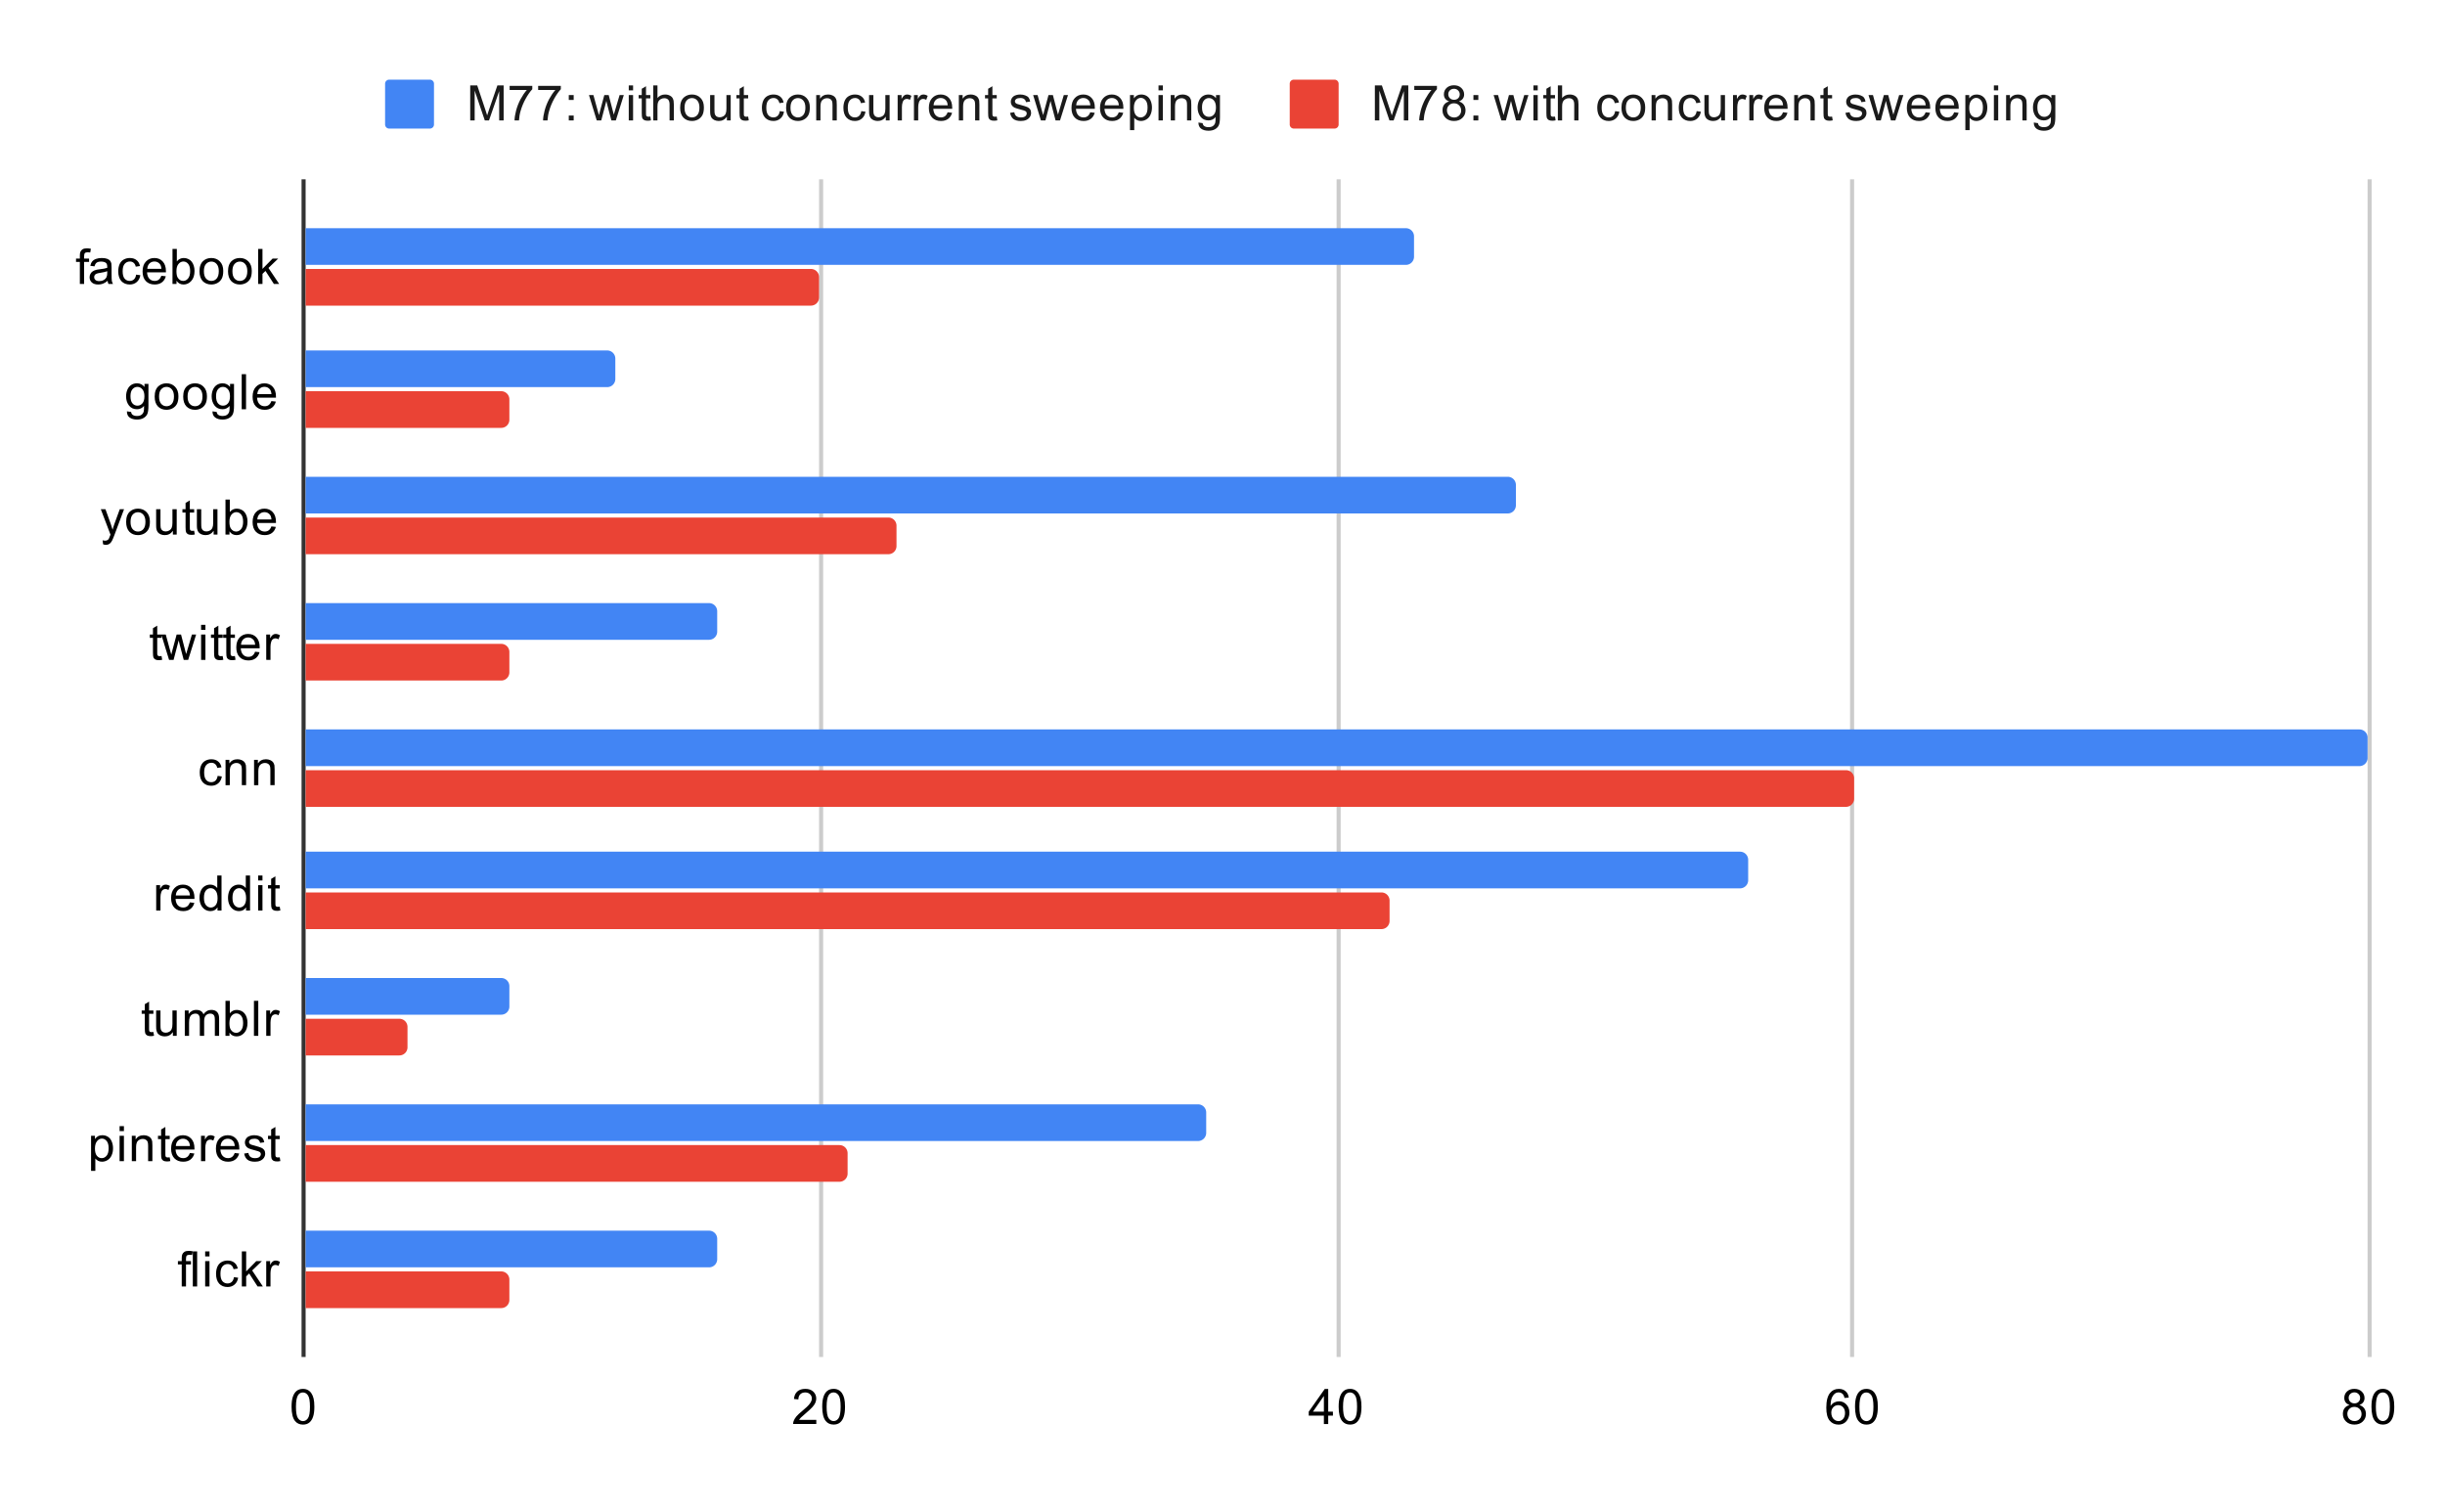 <svg width="600" height="371" fill="none" stroke-linecap="square" stroke-miterlimit="10" xmlns="http://www.w3.org/2000/svg"><path d="M0 0h600v371H0z" fill="#fff"/><path d="M74.5 44.5v288" stroke="#333" stroke-linecap="butt"/><g stroke="#ccc" stroke-linecap="butt"><path d="M201.5 44.5v288M328.5 44.5v288M454.5 44.5v288M581.5 44.5v288"/></g><clipPath id="a"><path d="M74.55 44.917h506.9v287.53H74.55z"/></clipPath><path d="M75 65v-9h270a2 2 0 012 2v5a2 2 0 01-2 2z" clip-path="url(#a)"/><path d="M75 65v-9h270a2 2 0 012 2v5a2 2 0 01-2 2z" clip-path="url(#a)" fill="#4285f4"/><path d="M75 95v-9h74a2 2 0 012 2v5a2 2 0 01-2 2z" clip-path="url(#a)"/><path d="M75 95v-9h74a2 2 0 012 2v5a2 2 0 01-2 2z" clip-path="url(#a)" fill="#4285f4"/><path d="M75 126v-9h295a2 2 0 012 2v5a2 2 0 01-2 2z" clip-path="url(#a)"/><path d="M75 126v-9h295a2 2 0 012 2v5a2 2 0 01-2 2z" clip-path="url(#a)" fill="#4285f4"/><path d="M75 157v-9h99a2 2 0 012 2v5a2 2 0 01-2 2z" clip-path="url(#a)"/><path d="M75 157v-9h99a2 2 0 012 2v5a2 2 0 01-2 2z" clip-path="url(#a)" fill="#4285f4"/><path d="M75 188v-9h504a2 2 0 012 2v5a2 2 0 01-2 2z" clip-path="url(#a)"/><path d="M75 188v-9h504a2 2 0 012 2v5a2 2 0 01-2 2z" clip-path="url(#a)" fill="#4285f4"/><path d="M75 218v-9h352a2 2 0 012 2v5a2 2 0 01-2 2z" clip-path="url(#a)"/><path d="M75 218v-9h352a2 2 0 012 2v5a2 2 0 01-2 2z" clip-path="url(#a)" fill="#4285f4"/><path d="M75 249v-9h48a2 2 0 012 2v5a2 2 0 01-2 2z" clip-path="url(#a)"/><path d="M75 249v-9h48a2 2 0 012 2v5a2 2 0 01-2 2z" clip-path="url(#a)" fill="#4285f4"/><path d="M75 280v-9h219a2 2 0 012 2v5a2 2 0 01-2 2z" clip-path="url(#a)"/><path d="M75 280v-9h219a2 2 0 012 2v5a2 2 0 01-2 2z" clip-path="url(#a)" fill="#4285f4"/><path d="M75 311v-9h99a2 2 0 012 2v5a2 2 0 01-2 2z" clip-path="url(#a)"/><path d="M75 311v-9h99a2 2 0 012 2v5a2 2 0 01-2 2z" clip-path="url(#a)" fill="#4285f4"/><path d="M75 75v-9h124a2 2 0 012 2v5a2 2 0 01-2 2z" clip-path="url(#a)"/><path d="M75 75v-9h124a2 2 0 012 2v5a2 2 0 01-2 2z" clip-path="url(#a)" fill="#ea4335"/><path d="M75 105v-9h48a2 2 0 012 2v5a2 2 0 01-2 2z" clip-path="url(#a)"/><path d="M75 105v-9h48a2 2 0 012 2v5a2 2 0 01-2 2z" clip-path="url(#a)" fill="#ea4335"/><path d="M75 136v-9h143a2 2 0 012 2v5a2 2 0 01-2 2z" clip-path="url(#a)"/><path d="M75 136v-9h143a2 2 0 012 2v5a2 2 0 01-2 2z" clip-path="url(#a)" fill="#ea4335"/><path d="M75 167v-9h48a2 2 0 012 2v5a2 2 0 01-2 2z" clip-path="url(#a)"/><path d="M75 167v-9h48a2 2 0 012 2v5a2 2 0 01-2 2z" clip-path="url(#a)" fill="#ea4335"/><path d="M75 198v-9h378a2 2 0 012 2v5a2 2 0 01-2 2z" clip-path="url(#a)"/><path d="M75 198v-9h378a2 2 0 012 2v5a2 2 0 01-2 2z" clip-path="url(#a)" fill="#ea4335"/><path d="M75 228v-9h264a2 2 0 012 2v5a2 2 0 01-2 2z" clip-path="url(#a)"/><path d="M75 228v-9h264a2 2 0 012 2v5a2 2 0 01-2 2z" clip-path="url(#a)" fill="#ea4335"/><path d="M75 259v-9h23a2 2 0 012 2v5a2 2 0 01-2 2z" clip-path="url(#a)"/><path d="M75 259v-9h23a2 2 0 012 2v5a2 2 0 01-2 2z" clip-path="url(#a)" fill="#ea4335"/><path d="M75 290v-9h131a2 2 0 012 2v5a2 2 0 01-2 2z" clip-path="url(#a)"/><path d="M75 290v-9h131a2 2 0 012 2v5a2 2 0 01-2 2z" clip-path="url(#a)" fill="#ea4335"/><path d="M75 321v-9h48a2 2 0 012 2v5a2 2 0 01-2 2z" clip-path="url(#a)"/><path d="M75 321v-9h48a2 2 0 012 2v5a2 2 0 01-2 2z" clip-path="url(#a)" fill="#ea4335"/><g fill="#000"><path d="M19.597 69.674v-5.406h-.938v-.813h.938v-.672q0-.625.11-.921.156-.422.53-.672.391-.25 1.079-.25.453 0 .984.11l-.156.905q-.328-.047-.625-.047-.485 0-.688.204-.187.203-.187.765v.578h1.219v.813h-1.22v5.406zm6.813-.766q-.594.5-1.141.704-.531.203-1.156.203-1.031 0-1.578-.5-.547-.5-.547-1.282 0-.453.203-.828.203-.39.547-.61.343-.233.765-.343.297-.094.938-.172 1.265-.14 1.875-.36v-.265q0-.656-.297-.922-.406-.343-1.203-.343-.734 0-1.094.265-.36.25-.531.907l-1.031-.141q.14-.656.468-1.063.329-.406.938-.625.61-.218 1.406-.218.797 0 1.297.187t.734.469q.235.281.328.719.047.265.047.968v1.407q0 1.468.063 1.859.078.39.281.75h-1.11q-.156-.328-.202-.766zm-.094-2.359q-.578.234-1.719.406-.656.094-.922.219-.266.11-.422.328-.14.219-.14.5 0 .422.312.703.328.281.938.281.609 0 1.078-.265.484-.266.703-.735.172-.359.172-1.046zm7.094.844l1.03.14q-.171 1.063-.874 1.672-.703.61-1.72.61-1.28 0-2.062-.828-.765-.844-.765-2.407 0-1 .328-1.75.344-.765 1.016-1.14.687-.375 1.5-.375 1 0 1.64.515.656.5.844 1.453l-1.031.157q-.14-.625-.516-.938-.375-.328-.906-.328-.797 0-1.297.578-.5.563-.5 1.797 0 1.266.484 1.828.485.563 1.25.563.625 0 1.032-.375.421-.375.546-1.172zm6.187.281l1.094.125q-.25.953-.953 1.484-.703.532-1.781.532-1.36 0-2.172-.844-.797-.844-.797-2.36 0-1.562.812-2.421.813-.875 2.094-.875 1.25 0 2.031.843.797.844.797 2.39v.282h-4.64q.062 1.031.578 1.578.515.532 1.297.532.578 0 .984-.297.422-.313.656-.97zm-3.453-1.703h3.469q-.063-.797-.39-1.188-.516-.609-1.313-.609-.735 0-1.235.484-.484.485-.531 1.313zm7.172 3.703h-.985V61.08h1.063v3.063q.672-.828 1.703-.828.578 0 1.078.234.516.219.844.64.344.423.531 1.016t.188 1.266q0 1.594-.797 2.469-.797.875-1.89.875-1.11 0-1.735-.922zm-.016-3.156q0 1.11.313 1.61.5.812 1.344.812.687 0 1.187-.594.516-.594.516-1.797 0-1.219-.485-1.797-.484-.578-1.172-.578t-1.203.61q-.5.593-.5 1.734zm5.656.047q0-1.735.954-2.563.796-.687 1.953-.687 1.28 0 2.093.843.829.829.829 2.313 0 1.203-.36 1.89-.36.688-1.062 1.079-.688.375-1.5.375-1.297 0-2.11-.829-.797-.843-.797-2.421zm1.079 0q0 1.187.515 1.78.531.595 1.313.595.797 0 1.312-.594.516-.594.516-1.813 0-1.156-.531-1.75-.516-.593-1.297-.593t-1.313.593q-.516.578-.516 1.782zm5.921 0q0-1.735.954-2.563.796-.687 1.953-.687 1.28 0 2.093.843.829.829.829 2.313 0 1.203-.36 1.89-.36.688-1.062 1.079-.688.375-1.5.375-1.297 0-2.11-.829-.797-.843-.797-2.421zm1.079 0q0 1.187.515 1.78.531.595 1.313.595.797 0 1.312-.594.516-.594.516-1.813 0-1.156-.531-1.75-.516-.593-1.297-.593t-1.313.593q-.516.578-.516 1.782zm6.312 3.11V61.08h1.063v4.907l2.484-2.532h1.375l-2.39 2.297 2.624 3.922h-1.297l-2.062-3.187-.734.718v2.47zM31.144 100.94l1.031.156q.063.469.36.688.39.297 1.062.297.734 0 1.125-.297.406-.297.547-.813.094-.328.078-1.36-.687.813-1.719.813-1.28 0-1.984-.922-.703-.937-.703-2.218 0-.891.312-1.64.328-.767.938-1.173.61-.406 1.437-.406 1.11 0 1.828.89v-.75h.97v5.376q0 1.453-.298 2.062-.297.61-.937.953-.64.36-1.578.36-1.11 0-1.797-.5t-.672-1.516zm.875-3.734q0 1.218.484 1.78.485.563 1.22.563.734 0 1.218-.562.5-.563.5-1.75 0-1.14-.516-1.719-.5-.578-1.218-.578-.704 0-1.204.578-.484.563-.484 1.688zm5.938.109q0-1.734.953-2.563.797-.687 1.953-.687 1.28 0 2.094.844.828.828.828 2.312 0 1.203-.36 1.89-.36.688-1.062 1.079-.688.375-1.5.375-1.297 0-2.11-.828-.797-.844-.797-2.422zm1.078 0q0 1.187.515 1.781.531.594 1.313.594.797 0 1.312-.594.516-.594.516-1.812 0-1.157-.531-1.75-.516-.594-1.297-.594t-1.313.594q-.515.578-.515 1.78zm5.922 0q0-1.734.953-2.563.797-.687 1.953-.687 1.28 0 2.094.844.828.828.828 2.312 0 1.203-.36 1.89-.36.688-1.062 1.079-.688.375-1.5.375-1.297 0-2.11-.828-.797-.844-.797-2.422zm1.078 0q0 1.187.515 1.781.531.594 1.313.594.797 0 1.312-.594.516-.594.516-1.812 0-1.157-.531-1.75-.516-.594-1.297-.594t-1.313.594q-.515.578-.515 1.78zm6.109 3.625l1.031.156q.063.469.36.688.39.297 1.062.297.734 0 1.125-.297.406-.297.547-.813.094-.328.078-1.36-.687.813-1.719.813-1.28 0-1.984-.922-.703-.937-.703-2.218 0-.891.312-1.64.328-.767.938-1.173.61-.406 1.437-.406 1.11 0 1.828.89v-.75h.97v5.376q0 1.453-.298 2.062-.297.61-.937.953-.64.36-1.578.36-1.11 0-1.797-.5t-.672-1.516zm.875-3.734q0 1.218.484 1.78.485.563 1.22.563.734 0 1.218-.562.5-.563.5-1.75 0-1.14-.516-1.719-.5-.578-1.218-.578-.704 0-1.204.578-.484.562-.484 1.687zm6.297 3.218v-8.593h1.062v8.593zm7.281-2l1.094.125q-.25.954-.953 1.485-.703.531-1.781.531-1.36 0-2.172-.844-.797-.843-.797-2.36 0-1.562.812-2.421.813-.875 2.094-.875 1.25 0 2.031.844.797.843.797 2.39v.282h-4.64q.062 1.03.578 1.578.515.53 1.297.53.578 0 .984-.296.422-.312.656-.969zm-3.453-1.703h3.469q-.063-.797-.39-1.187-.516-.61-1.313-.61-.735 0-1.235.485-.484.484-.53 1.312zM25.3 133.57l-.125-.984q.344.093.61.093.343 0 .546-.125.219-.11.36-.312.093-.172.328-.797.015-.078.094-.25l-2.375-6.234h1.14l1.297 3.593q.25.688.453 1.453.188-.734.438-1.421l1.328-3.625h1.047l-2.36 6.328q-.39 1.015-.594 1.406-.28.531-.656.765-.36.25-.86.25-.296 0-.671-.14zm5.656-5.5q0-1.734.953-2.563.797-.687 1.953-.687 1.282 0 2.094.844.828.828.828 2.312 0 1.203-.359 1.89-.36.688-1.063 1.079-.687.375-1.5.375-1.296 0-2.109-.828-.797-.844-.797-2.422zm1.078 0q0 1.188.516 1.781.531.594 1.312.594.797 0 1.313-.594.516-.594.516-1.812 0-1.156-.532-1.75-.515-.594-1.297-.594t-1.312.594q-.516.578-.516 1.78zm10.391 3.11v-.922q-.734 1.062-1.984 1.062-.547 0-1.031-.203-.469-.219-.703-.531-.235-.328-.329-.797-.062-.297-.062-.985v-3.843h1.062v3.453q0 .812.063 1.11.094.405.406.655.328.235.813.235.468 0 .875-.235.422-.25.593-.672.188-.421.188-1.218v-3.328h1.047v6.218zm5.22-.938l.155.922q-.453.093-.797.093-.578 0-.89-.171-.313-.188-.453-.485-.125-.297-.125-1.25v-3.578h-.766v-.812h.766v-1.547l1.047-.625v2.172h1.062v.812h-1.062v3.64q0 .454.046.579.063.125.188.203.125.078.36.078.187 0 .468-.031zm4.78.937v-.921q-.734 1.062-1.984 1.062-.547 0-1.031-.203-.469-.219-.703-.531-.235-.328-.329-.797-.062-.297-.062-.985v-3.843h1.062v3.453q0 .812.063 1.11.094.405.406.655.328.235.813.235.468 0 .875-.235.422-.25.593-.672.188-.421.188-1.218v-3.328h1.047v6.218zm3.89 0h-.983v-8.593h1.062v3.062q.672-.828 1.703-.828.578 0 1.078.234.516.22.844.641.344.422.531 1.016t.188 1.265q0 1.594-.797 2.469-.797.875-1.89.875-1.11 0-1.735-.922zm-.015-3.156q0 1.11.313 1.61.5.812 1.344.812.687 0 1.187-.594.516-.593.516-1.797 0-1.218-.485-1.796-.484-.579-1.172-.579t-1.203.61q-.5.594-.5 1.734zm10.297 1.156l1.094.125q-.25.954-.953 1.485-.703.531-1.781.531-1.36 0-2.172-.844-.797-.843-.797-2.36 0-1.562.812-2.421.813-.875 2.094-.875 1.25 0 2.031.844.797.843.797 2.39v.282h-4.64q.062 1.03.578 1.578.516.531 1.297.531.578 0 .984-.297.422-.312.656-.969zm-3.453-1.703h3.469q-.063-.797-.39-1.187-.516-.61-1.313-.61-.735 0-1.235.485-.484.484-.53 1.312zM39.644 160.99l.156.922q-.453.094-.797.094-.578 0-.89-.172-.313-.188-.453-.485-.125-.297-.125-1.25v-3.578h-.766v-.812h.766v-1.547l1.047-.625v2.172h1.062v.812h-1.062v3.64q0 .454.046.579.063.125.188.203.125.078.36.078.187 0 .468-.031zm1.844.938l-1.906-6.22h1.093l.985 3.594.375 1.329q.031-.094.328-1.282l.984-3.64h1.078l.938 3.61.312 1.187.36-1.203 1.062-3.594h1.031l-1.953 6.219h-1.093l-.985-3.735-.25-1.047-1.25 4.782zm7.86-7.375v-1.22h1.062v1.22zm0 7.375v-6.22h1.062v6.22zm5.296-.938l.156.922q-.453.094-.797.094-.578 0-.89-.172-.313-.188-.453-.485-.125-.297-.125-1.25v-3.578h-.766v-.812h.766v-1.547l1.047-.625v2.172h1.062v.812h-1.062v3.64q0 .454.046.579.063.125.188.203.125.078.36.078.187 0 .468-.031zm3 0l.156.922q-.453.094-.797.094-.578 0-.89-.172-.313-.188-.453-.485-.125-.297-.125-1.25v-3.578h-.766v-.812h.766v-1.547l1.047-.625v2.172h1.062v.812h-1.062v3.64q0 .454.046.579.063.125.188.203.125.078.36.078.187 0 .468-.031zm4.953-1.063l1.094.126q-.25.953-.953 1.484t-1.781.531q-1.36 0-2.172-.844-.797-.843-.797-2.359 0-1.563.812-2.422.813-.875 2.094-.875 1.25 0 2.031.844.797.844.797 2.39v.282h-4.64q.062 1.03.578 1.578.515.531 1.297.531.578 0 .984-.297.422-.312.656-.969zm-3.453-1.703h3.469q-.063-.796-.39-1.187-.516-.61-1.313-.61-.735 0-1.235.485-.484.484-.53 1.312zm6.188 3.704v-6.22h.953v.938q.36-.656.656-.86.312-.218.687-.218.532 0 1.079.328l-.36.985q-.39-.235-.765-.235-.36 0-.641.219-.266.203-.375.578-.188.563-.188 1.219v3.266zM53.409 190.4l1.031.14q-.172 1.063-.875 1.673-.703.609-1.719.609-1.28 0-2.062-.828-.766-.844-.766-2.406 0-1 .328-1.75.344-.766 1.016-1.141.687-.375 1.5-.375 1 0 1.64.516.657.5.844 1.453l-1.03.156q-.141-.625-.516-.938-.375-.328-.907-.328-.797 0-1.297.578-.5.563-.5 1.797 0 1.266.485 1.828.484.563 1.25.563.625 0 1.031-.375.422-.375.547-1.172zm1.938 2.281v-6.219h.937v.875q.688-1.015 1.984-1.015.563 0 1.032.203.484.203.718.531.235.328.328.766.047.297.047 1.031v3.828h-1.047V188.9q0-.656-.125-.969t-.437-.5q-.313-.203-.734-.203-.672 0-1.172.438-.485.421-.485 1.609v3.406zm7 0v-6.219h.937v.875q.688-1.015 1.984-1.015.563 0 1.032.203.484.203.718.531.235.328.328.766.047.297.047 1.031v3.828h-1.047V188.9q0-.656-.125-.969t-.437-.5q-.313-.203-.734-.203-.672 0-1.172.438-.485.421-.485 1.609v3.406zM38.331 223.44v-6.219h.953v.938q.36-.657.656-.86.313-.218.688-.218.531 0 1.078.328l-.36.984q-.39-.234-.765-.234-.36 0-.64.218-.266.204-.376.579-.187.562-.187 1.218v3.266zm8.266-2l1.093.125q-.25.953-.953 1.484-.703.532-1.78.532-1.36 0-2.173-.844-.797-.844-.797-2.36 0-1.562.813-2.421.812-.875 2.094-.875 1.25 0 2.03.843.798.844.798 2.39v.282h-4.64q.062 1.031.577 1.578.516.532 1.297.532.578 0 .984-.297.422-.313.657-.97zm-3.453-1.703h3.468q-.062-.797-.39-1.188-.516-.609-1.313-.609-.734 0-1.234.484-.485.485-.531 1.313zm10.234 3.703v-.781q-.594.922-1.735.922-.75 0-1.375-.407-.625-.422-.969-1.156-.343-.734-.343-1.687 0-.922.312-1.688.313-.765.938-1.156.625-.406 1.39-.406.563 0 1 .234.438.234.719.61v-3.079h1.047v8.594zm-3.329-3.11q0 1.204.5 1.797.5.579 1.188.579t1.172-.563q.484-.562.484-1.719 0-1.28-.5-1.875-.484-.593-1.203-.593-.703 0-1.172.578-.469.562-.469 1.797zm10.328 3.11v-.781q-.593.922-1.734.922-.75 0-1.375-.407-.625-.422-.969-1.156-.343-.734-.343-1.687 0-.922.312-1.688.313-.765.938-1.156.625-.406 1.39-.406.563 0 1 .234.438.234.719.61v-3.079h1.047v8.594zm-3.328-3.11q0 1.204.5 1.797.5.579 1.188.579t1.172-.563q.484-.562.484-1.719 0-1.28-.5-1.875-.484-.593-1.203-.593-.703 0-1.172.578-.469.562-.469 1.797zm6.297-4.265v-1.219h1.063v1.219zm0 7.375v-6.219h1.063v6.219zm5.297-.938l.156.922q-.453.094-.797.094-.578 0-.89-.172-.313-.187-.453-.484-.125-.297-.125-1.25v-3.578h-.766v-.813h.766v-1.547l1.047-.625v2.172h1.062v.813h-1.062v3.64q0 .453.047.578.062.125.187.204.125.078.36.078.187 0 .468-.032zM37.644 253.25l.156.922q-.453.094-.797.094-.578 0-.89-.172-.313-.188-.453-.485-.125-.297-.125-1.25v-3.578h-.766v-.812h.766v-1.547l1.047-.625v2.172h1.062v.812h-1.062v3.64q0 .454.046.579.063.125.188.203.125.078.36.078.187 0 .468-.031zm4.781.938v-.922q-.734 1.062-1.984 1.062-.547 0-1.031-.203-.47-.219-.704-.531-.234-.328-.328-.797-.062-.297-.062-.984v-3.844h1.062v3.453q0 .812.063 1.11.094.405.406.655.328.235.813.235.468 0 .875-.235.421-.25.593-.671.188-.422.188-1.22v-3.327h1.047v6.218zm2.922 0v-6.22h.938v.876q.296-.469.78-.735.485-.28 1.11-.28.688 0 1.125.28.453.282.625.797.75-1.078 1.922-1.078.938 0 1.422.516.5.5.5 1.578v4.265h-1.047v-3.921q0-.625-.11-.907-.093-.281-.359-.453-.265-.172-.64-.172-.656 0-1.094.438-.422.437-.422 1.406v3.61h-1.062v-4.048q0-.703-.266-1.046-.25-.36-.828-.36-.453 0-.828.235-.375.234-.547.687-.172.453-.172 1.297v3.234zm10.97 0h-.985v-8.594h1.062v3.062q.672-.828 1.703-.828.578 0 1.078.234.516.22.844.641.344.422.531 1.016t.188 1.265q0 1.594-.797 2.47-.797.874-1.89.874-1.11 0-1.735-.922zm-.017-3.157q0 1.11.313 1.61.5.812 1.344.812.687 0 1.187-.594.516-.593.516-1.796 0-1.22-.484-1.797-.485-.578-1.172-.578t-1.203.609q-.5.594-.5 1.734zm6.016 3.156v-8.593h1.063v8.594zm3.016 0v-6.218h.953v.937q.36-.656.656-.86.313-.218.688-.218.53 0 1.078.328l-.36.985q-.39-.235-.765-.235-.36 0-.641.219-.266.203-.375.578-.187.563-.187 1.219v3.265zM22.347 287.33v-8.61h.953v.797q.344-.468.766-.703.437-.234 1.047-.234.797 0 1.406.406.61.406.906 1.157.313.75.313 1.64 0 .953-.344 1.719-.328.766-.985 1.172-.656.406-1.375.406-.53 0-.953-.219-.422-.234-.687-.562v3.031zm.953-5.469q0 1.203.485 1.782.484.562 1.171.562.704 0 1.204-.594.5-.593.5-1.843 0-1.188-.485-1.766-.484-.594-1.172-.594-.672 0-1.187.625-.516.625-.516 1.828zm6.047-4.297v-1.219h1.063v1.22zm0 7.375v-6.219h1.063v6.22zm3 0v-6.219h.938v.875q.687-1.015 1.984-1.015.562 0 1.031.203.485.203.719.531.234.328.328.766.047.297.047 1.031v3.828h-1.047v-3.781q0-.656-.125-.969t-.438-.5q-.312-.203-.734-.203-.672 0-1.172.438-.484.422-.484 1.609v3.406zm9.297-.937l.156.922q-.453.093-.797.093-.578 0-.89-.171-.313-.188-.453-.485-.125-.297-.125-1.25v-3.578h-.766v-.812h.766v-1.547l1.046-.625v2.172h1.063v.812h-1.063v3.64q0 .454.047.579.063.125.188.203.125.078.36.078.187 0 .468-.031zm4.953-1.063l1.094.125q-.25.953-.953 1.485-.703.531-1.781.531-1.36 0-2.172-.844-.797-.844-.797-2.36 0-1.562.812-2.421.813-.875 2.094-.875 1.25 0 2.031.844.797.843.797 2.39v.281h-4.64q.062 1.032.578 1.579.515.53 1.297.53.578 0 .984-.296.422-.313.656-.969zm-3.453-1.703h3.469q-.063-.797-.39-1.187-.517-.61-1.313-.61-.735 0-1.235.485-.484.484-.531 1.312zm6.187 3.703v-6.219h.954v.938q.359-.656.656-.86.312-.218.687-.218.532 0 1.078.328l-.359.984q-.39-.234-.766-.234-.359 0-.64.219-.266.203-.375.578-.188.562-.188 1.219v3.265zm8.266-2l1.094.125q-.25.953-.953 1.485-.703.531-1.781.531-1.36 0-2.172-.844-.797-.844-.797-2.36 0-1.562.812-2.421.813-.875 2.094-.875 1.25 0 2.031.844.797.843.797 2.39v.281h-4.64q.062 1.032.578 1.579.515.53 1.297.53.578 0 .984-.296.422-.313.656-.969zm-3.453-1.703h3.469q-.063-.797-.39-1.187-.517-.61-1.313-.61-.735 0-1.235.485-.484.484-.531 1.312zm5.781 1.844l1.031-.156q.094.625.485.953.406.328 1.14.328.719 0 1.063-.281.36-.297.36-.703 0-.36-.313-.563-.22-.14-1.078-.36-1.157-.296-1.61-.5-.437-.218-.672-.593-.234-.375-.234-.844 0-.406.187-.765t.516-.594q.25-.172.672-.297.422-.125.922-.125.719 0 1.265.219.563.203.829.562.265.36.359.953l-1.031.141q-.063-.469-.407-.734-.328-.282-.953-.282-.719 0-1.031.25-.312.235-.312.563 0 .203.125.36.14.171.406.28.156.063.937.266 1.125.313 1.563.5t.687.547q.25.36.25.906 0 .532-.312 1-.297.453-.875.719-.578.25-1.313.25-1.219 0-1.86-.5-.624-.516-.796-1.5zm8.719.922l.156.922q-.453.094-.797.094-.578 0-.89-.172-.313-.188-.453-.485-.125-.297-.125-1.25v-3.578h-.766v-.812h.766v-1.547l1.046-.625v2.172h1.063v.812h-1.063v3.64q0 .454.047.579.063.125.188.203.125.078.36.078.187 0 .468-.031zM44.597 315.69v-5.406h-.938v-.813h.938v-.672q0-.625.11-.922.156-.421.53-.671.391-.25 1.079-.25.453 0 .984.109l-.156.906q-.328-.047-.625-.047-.485 0-.688.203-.187.204-.187.766v.578h1.219v.813h-1.22v5.406zm2.719 0v-8.594h1.062v8.594zm3.031-7.375v-1.219h1.063v1.219zm0 7.375v-6.219h1.063v6.219zm7.063-2.281l1.03.14q-.171 1.063-.874 1.672-.703.61-1.72.61-1.28 0-2.062-.829-.765-.843-.765-2.406 0-1 .328-1.75.344-.765 1.015-1.14.688-.375 1.5-.375 1 0 1.641.515.656.5.844 1.453l-1.031.157q-.141-.625-.516-.938-.375-.328-.906-.328-.797 0-1.297.578-.5.563-.5 1.797 0 1.266.484 1.828.485.563 1.25.563.625 0 1.031-.375.422-.375.547-1.172zm1.937 2.281v-8.594h1.063v4.907l2.484-2.532h1.375l-2.39 2.297 2.624 3.922h-1.297l-2.062-3.188-.734.72v2.468zm5.984 0v-6.219h.954v.938q.359-.657.656-.86.312-.218.687-.218.532 0 1.078.328l-.359.984q-.39-.234-.766-.234-.359 0-.64.218-.266.204-.375.579-.188.562-.188 1.218v3.266zM71.55 345.22q0-1.531.313-2.453.312-.938.921-1.438.625-.5 1.563-.5.687 0 1.203.282.531.28.875.812.344.516.531 1.266t.188 2.031q0 1.516-.313 2.437-.297.922-.922 1.438-.609.5-1.562.5-1.235 0-1.953-.89-.844-1.063-.844-3.485zm1.078 0q0 2.11.5 2.813.5.703 1.219.703.734 0 1.219-.703.5-.704.5-2.813 0-2.125-.5-2.813-.485-.703-1.235-.703-.718 0-1.156.61-.547.781-.547 2.906zM200.32 348.43v1.016h-5.688q0-.375.125-.735.22-.578.688-1.14.484-.563 1.39-1.297 1.407-1.156 1.891-1.828.5-.672.5-1.266 0-.625-.453-1.047-.453-.437-1.172-.437-.765 0-1.219.453-.453.453-.468 1.265l-1.078-.109q.109-1.219.828-1.844.734-.64 1.968-.64t1.954.687q.718.688.718 1.703 0 .516-.218 1.016-.204.484-.704 1.047-.484.547-1.609 1.5-.953.797-1.234 1.093-.266.282-.438.563zm1.453-3.219q0-1.531.313-2.453.312-.937.921-1.437.625-.5 1.563-.5.687 0 1.203.28.531.282.875.813.344.516.531 1.266t.188 2.031q0 1.516-.313 2.438-.297.922-.922 1.437-.609.5-1.562.5-1.234 0-1.953-.89-.844-1.063-.844-3.485zm1.078 0q0 2.11.5 2.813.5.703 1.219.703.734 0 1.219-.703.5-.703.5-2.813 0-2.125-.5-2.812-.485-.703-1.235-.703-.718 0-1.156.609-.547.781-.547 2.906zM324.88 349.45v-2.063h-3.719v-.968l3.922-5.563h.86v5.563h1.156v.968h-1.157v2.063zm0-3.031v-3.86l-2.688 3.86zm3.625-1.203q0-1.532.313-2.453.312-.938.921-1.438.625-.5 1.563-.5.687 0 1.203.281.531.282.875.813.344.515.531 1.265t.188 2.032q0 1.515-.313 2.437-.297.922-.922 1.438-.609.5-1.562.5-1.235 0-1.953-.891-.844-1.062-.844-3.484zm1.078 0q0 2.11.5 2.812.5.703 1.219.703.734 0 1.219-.703.5-.703.5-2.812 0-2.125-.5-2.813-.485-.703-1.235-.703-.719 0-1.156.61-.547.78-.547 2.906zM453.69 342.97l-1.047.078q-.14-.625-.39-.906-.438-.453-1.063-.453-.5 0-.89.281-.485.375-.782 1.078-.281.688-.297 1.969.375-.578.922-.86.563-.28 1.172-.28 1.047 0 1.781.78.75.782.75 2 0 .813-.36 1.516-.343.688-.952 1.063-.61.359-1.375.359-1.328 0-2.156-.969-.829-.969-.829-3.187 0-2.5.922-3.625.797-.985 2.157-.985 1.015 0 1.656.578.656.563.781 1.563zm-4.297 3.703q0 .547.219 1.047.234.484.64.75.422.266.891.266.656 0 1.14-.532.485-.546.485-1.468 0-.891-.484-1.407-.469-.515-1.188-.515t-1.218.515q-.485.516-.485 1.344zm5.828-1.453q0-1.531.313-2.453.312-.938.922-1.438.625-.5 1.562-.5.688 0 1.203.282.531.28.875.812.344.516.531 1.266t.188 2.031q0 1.516-.313 2.437-.296.922-.921 1.438-.61.5-1.563.5-1.234 0-1.953-.89-.844-1.063-.844-3.485zm1.078 0q0 2.11.5 2.813.5.703 1.22.703.733 0 1.218-.703.5-.704.5-2.813 0-2.125-.5-2.813-.484-.703-1.235-.703-.718 0-1.156.61-.547.781-.547 2.906zM576.58 344.79q-.656-.25-.984-.688-.313-.453-.313-1.062 0-.938.672-1.578.688-.64 1.797-.64 1.125 0 1.812.656.688.656.688 1.593 0 .594-.313 1.032t-.953.687q.797.25 1.203.828.407.578.407 1.375 0 1.094-.782 1.844-.765.75-2.047.75-1.265 0-2.046-.75-.782-.75-.782-1.875 0-.844.422-1.406.438-.563 1.219-.766zm-.219-1.797q0 .61.39 1 .407.39 1.032.39.61 0 1-.374.39-.39.39-.953 0-.579-.406-.97-.406-.405-1-.405-.609 0-1.015.39-.39.39-.39.922zm-.328 3.969q0 .453.203.875.219.422.64.656.423.234.907.234.75 0 1.235-.484.5-.484.5-1.234 0-.766-.5-1.266t-1.266-.5q-.75 0-1.234.5-.485.484-.485 1.219zm5.922-1.75q0-1.531.313-2.453.312-.938.921-1.438.625-.5 1.563-.5.687 0 1.203.281.531.282.875.813.344.516.531 1.266t.188 2.03q0 1.516-.313 2.438-.297.922-.922 1.438-.609.5-1.562.5-1.234 0-1.953-.89-.844-1.063-.844-3.485zm1.078 0q0 2.11.5 2.812.5.703 1.219.703.734 0 1.219-.703.5-.703.5-2.812 0-2.125-.5-2.813-.485-.703-1.235-.703-.719 0-1.156.61-.547.78-.547 2.906z"/></g><g><path d="M94.5 20.55a1 1 0 011-1h10a1 1 0 011 1v10a1 1 0 01-1 1h-10a1 1 0 01-1-1z" fill="#4285f4"/><path d="M115.39 29.55v-8.594h1.719l2.031 6.078q.281.86.406 1.282.14-.47.453-1.375l2.063-5.985h1.531v8.594H122.5v-7.188L120 29.55h-1.03l-2.485-7.313v7.313zm9.672-7.469v-1.015h5.562v.828q-.812.875-1.625 2.328-.796 1.437-1.234 2.969-.328 1.078-.406 2.359h-1.094q.016-1.016.39-2.453.391-1.438 1.094-2.766.72-1.328 1.532-2.25zm7 0v-1.015h5.562v.828q-.812.875-1.625 2.328-.796 1.437-1.234 2.969-.328 1.078-.406 2.359h-1.094q.016-1.016.39-2.453.391-1.438 1.094-2.766.72-1.328 1.532-2.25zm7.515 2.453v-1.203h1.204v1.203zm0 5.016v-1.203h1.204v1.203zm6.86 0l-1.906-6.219h1.093l.985 3.594.375 1.328q.031-.094.328-1.281l.984-3.64h1.078l.938 3.609.312 1.187.36-1.203 1.062-3.594h1.032l-1.954 6.219h-1.093l-.985-3.734-.25-1.047-1.25 4.78zm7.86-7.375v-1.219h1.062v1.219zm0 7.375V23.33h1.062v6.219zm5.296-.938l.156.922q-.453.094-.796.094-.579 0-.891-.172-.313-.187-.453-.484-.125-.297-.125-1.25v-3.578h-.766v-.813h.766v-1.547l1.047-.625v2.172h1.062v.813h-1.062v3.64q0 .453.047.578.062.125.187.204.125.078.36.078.187 0 .468-.032zm.703.938v-8.594h1.047v3.078q.735-.844 1.86-.844.703 0 1.203.282.515.265.734.75.219.468.219 1.39v3.938h-1.047v-3.938q0-.797-.344-1.156-.344-.36-.969-.36-.468 0-.89.25-.406.235-.594.657-.172.406-.172 1.14v3.407zm6.61-3.11q0-1.734.953-2.562.797-.688 1.953-.688 1.281 0 2.094.844.828.828.828 2.313 0 1.203-.36 1.89t-1.062 1.078q-.687.375-1.5.375-1.297 0-2.11-.828-.796-.843-.796-2.422zm1.078 0q0 1.188.515 1.782.532.593 1.313.593.797 0 1.312-.593t.516-1.813q0-1.156-.531-1.75-.516-.594-1.297-.594t-1.313.594q-.515.578-.515 1.781zm10.39 3.11v-.922q-.734 1.063-1.984 1.063-.546 0-1.03-.204-.47-.218-.704-.53-.234-.329-.328-.798-.063-.297-.063-.984V23.33h1.063v3.453q0 .813.062 1.11.094.406.407.656.328.234.812.234.469 0 .875-.234.422-.25.594-.672.187-.422.187-1.219v-3.328h1.047v6.219zm5.22-.938l.156.922q-.453.094-.797.094-.578 0-.89-.172-.313-.187-.454-.484-.125-.297-.125-1.25v-3.578h-.765v-.813h.765v-1.547l1.047-.625v2.172h1.063v.813h-1.063v3.64q0 .453.047.578.063.125.188.204.125.078.359.078.187 0 .469-.032zm7.765-1.343l1.031.14q-.171 1.063-.875 1.672-.703.61-1.718.61-1.282 0-2.063-.829-.765-.843-.765-2.406 0-1 .328-1.75.343-.765 1.015-1.14.688-.375 1.5-.375 1 0 1.64.515.657.5.845 1.453l-1.032.157q-.14-.625-.515-.938-.375-.328-.906-.328-.797 0-1.297.578-.5.563-.5 1.797 0 1.266.484 1.828t1.25.563q.625 0 1.031-.375.422-.375.547-1.172zm1.547-.829q0-1.734.953-2.562.797-.688 1.953-.688 1.282 0 2.094.844.828.828.828 2.313 0 1.203-.36 1.89t-1.062 1.078q-.687.375-1.5.375-1.296 0-2.109-.828-.797-.843-.797-2.422zm1.078 0q0 1.188.516 1.782.531.593 1.312.593.797 0 1.313-.593t.515-1.813q0-1.156-.53-1.75-.516-.594-1.298-.594t-1.312.594q-.516.578-.516 1.781zm6.313 3.11V23.33h.937v.875q.688-1.016 1.985-1.016.562 0 1.03.204.485.203.72.53.234.329.328.766.047.297.047 1.032v3.828h-1.047v-3.781q0-.657-.125-.97t-.438-.5q-.312-.202-.734-.202-.672 0-1.172.437-.484.422-.484 1.61v3.406zm11.062-2.281l1.03.14q-.17 1.063-.874 1.672-.703.61-1.719.61-1.281 0-2.062-.829-.766-.843-.766-2.406 0-1 .328-1.75.344-.765 1.016-1.14.687-.375 1.5-.375 1 0 1.64.515.657.5.844 1.453l-1.031.157q-.14-.625-.516-.938-.375-.328-.906-.328-.797 0-1.297.578-.5.563-.5 1.797 0 1.266.484 1.828t1.25.563q.625 0 1.032-.375.422-.375.547-1.172zm6.015 2.28v-.921q-.734 1.062-1.984 1.062-.547 0-1.031-.203-.469-.218-.703-.53-.235-.329-.329-.798-.062-.297-.062-.984V23.33h1.062v3.453q0 .813.063 1.11.094.406.406.656.328.234.813.234.468 0 .875-.234.422-.25.593-.672.188-.422.188-1.219v-3.328h1.047v6.219zm2.907 0v-6.218h.953v.938q.359-.657.656-.86.312-.219.687-.219.532 0 1.078.329l-.359.984q-.39-.234-.766-.234-.359 0-.64.218-.266.203-.375.578-.188.563-.188 1.22v3.265zm4 0v-6.218h.953v.938q.359-.657.656-.86.312-.219.687-.219.532 0 1.078.329l-.359.984q-.39-.234-.766-.234-.359 0-.64.218-.266.203-.375.578-.188.563-.188 1.22v3.265zm8.265-2l1.094.126q-.25.953-.953 1.484t-1.781.532q-1.36 0-2.172-.844-.797-.844-.797-2.36 0-1.562.812-2.422.813-.875 2.094-.875 1.25 0 2.031.844.797.844.797 2.39v.282h-4.64q.062 1.031.578 1.578.515.531 1.297.531.578 0 .984-.296.422-.313.656-.97zm-3.453-1.702h3.469q-.063-.797-.39-1.188-.516-.61-1.313-.61-.735 0-1.235.485-.484.485-.53 1.313zm6.203 3.703V23.33h.938v.875q.687-1.016 1.984-1.016.563 0 1.031.204.485.203.719.53.234.329.328.766.047.297.047 1.032v3.828h-1.047v-3.781q0-.657-.125-.97t-.437-.5q-.313-.202-.735-.202-.672 0-1.172.437-.484.422-.484 1.61v3.406zm9.297-.938l.156.922q-.453.094-.797.094-.578 0-.89-.172-.313-.187-.453-.484-.125-.297-.125-1.25v-3.578h-.766v-.813h.766v-1.547l1.047-.625v2.172h1.062v.813h-1.062v3.64q0 .453.046.578.063.125.188.203.125.079.36.079.187 0 .468-.032zm3.281-.922l1.031-.156q.094.625.485.953.406.328 1.14.328.72 0 1.063-.28.36-.298.36-.704 0-.36-.313-.562-.219-.141-1.078-.36-1.157-.297-1.61-.5-.437-.219-.672-.594t-.234-.843q0-.407.188-.766.187-.36.515-.594.25-.172.672-.297.422-.125.922-.125.719 0 1.266.22.562.202.828.562.265.36.359.953l-1.031.14q-.063-.468-.407-.734-.328-.281-.953-.281-.718 0-1.03.25-.313.234-.313.562 0 .203.125.36.14.172.406.281.156.062.937.266 1.125.312 1.563.5t.687.546q.25.36.25.907 0 .531-.312 1-.297.453-.875.718-.578.25-1.313.25-1.218 0-1.859-.5-.625-.515-.797-1.5zm7.563 1.86l-1.906-6.219h1.093l.985 3.594.375 1.328q.03-.094.328-1.281l.984-3.64h1.078l.938 3.609.312 1.187.36-1.203 1.062-3.594h1.031l-1.953 6.219h-1.094l-.984-3.734-.25-1.047-1.25 4.78zm12.109-2l1.093.125q-.25.953-.953 1.484t-1.78.532q-1.36 0-2.173-.844-.797-.844-.797-2.36 0-1.562.813-2.422.812-.875 2.094-.875 1.25 0 2.03.844.798.844.798 2.39v.282h-4.64q.062 1.031.577 1.578.516.531 1.297.531.578 0 .985-.296.421-.313.656-.97zm-3.453-1.703h3.468q-.062-.797-.39-1.188-.516-.61-1.313-.61-.734 0-1.234.485-.484.485-.531 1.313zm10.453 1.703l1.093.125q-.25.953-.953 1.484t-1.781.532q-1.36 0-2.172-.844-.797-.844-.797-2.36 0-1.562.813-2.422.812-.875 2.094-.875 1.25 0 2.03.844.798.844.798 2.39v.282h-4.641q.063 1.031.578 1.578.516.531 1.297.531.578 0 .984-.296.422-.313.657-.97zm-3.453-1.703h3.468q-.062-.797-.39-1.188-.516-.61-1.313-.61-.734 0-1.234.485-.485.485-.531 1.313zm6.203 6.094v-8.61h.953v.797q.343-.469.765-.703.438-.234 1.047-.234.797 0 1.406.406t.907 1.156q.312.75.312 1.64 0 .954-.344 1.72-.328.765-.984 1.171-.656.407-1.375.407-.531 0-.953-.22-.422-.234-.688-.562v3.032zm.953-5.47q0 1.204.484 1.782.484.562 1.172.562.703 0 1.203-.593t.5-1.844q0-1.188-.484-1.766-.485-.593-1.172-.593-.672 0-1.188.625-.515.625-.515 1.828zm6.047-4.296v-1.219h1.062v1.219zm0 7.375V23.33h1.062v6.219zm3 0V23.33h.937v.875q.688-1.016 1.985-1.016.562 0 1.03.204.485.203.72.53.234.329.328.766.047.297.047 1.032v3.828h-1.047v-3.781q0-.657-.125-.97t-.438-.5q-.312-.202-.734-.202-.672 0-1.172.437-.485.422-.485 1.61v3.406zm6.797.516l1.03.156q.063.469.36.687.39.297 1.063.297.734 0 1.125-.297.406-.297.546-.812.094-.328.079-1.36-.688.813-1.72.813-1.28 0-1.984-.922-.703-.938-.703-2.219 0-.89.313-1.64.328-.766.937-1.172.61-.407 1.438-.407 1.11 0 1.828.891v-.75h.969v5.375q0 1.453-.297 2.063-.297.609-.938.953-.64.36-1.578.36-1.11 0-1.797-.5t-.672-1.517zm.875-3.735q0 1.219.484 1.781.484.563 1.219.563.734 0 1.218-.563.5-.562.5-1.75 0-1.14-.515-1.718-.5-.579-1.219-.579-.703 0-1.203.579-.484.562-.484 1.687z" fill="#1a1a1a"/><path d="M316.5 20.55a1 1 0 011-1h10a1 1 0 011 1v10a1 1 0 01-1 1h-10a1 1 0 01-1-1z" fill="#ea4335"/><path d="M337.39 29.55v-8.594h1.719l2.031 6.078q.281.86.406 1.282.14-.47.453-1.375l2.063-5.985h1.531v8.594H344.5v-7.188L342 29.55h-1.03l-2.485-7.313v7.313zm9.672-7.469v-1.015h5.562v.828q-.812.875-1.625 2.328-.796 1.437-1.234 2.969-.328 1.078-.406 2.359h-1.094q.016-1.016.39-2.453.391-1.438 1.094-2.766.72-1.328 1.532-2.25zm8.562 2.813q-.656-.25-.984-.688-.312-.453-.312-1.062 0-.938.671-1.578.688-.641 1.797-.641 1.125 0 1.813.656t.687 1.594q0 .594-.312 1.031t-.953.688q.797.25 1.203.828t.406 1.375q0 1.094-.781 1.844-.766.75-2.047.75-1.266 0-2.047-.75-.781-.75-.781-1.875 0-.844.422-1.407.437-.562 1.218-.765zm-.218-1.797q0 .61.39 1 .407.39 1.031.39.61 0 1-.375.391-.39.391-.953 0-.578-.406-.968-.406-.407-1-.407-.61 0-1.016.39-.39.392-.39.923zm-.328 3.969q0 .453.203.875.218.421.64.656.422.234.907.234.75 0 1.234-.484.5-.485.5-1.235 0-.765-.5-1.265t-1.266-.5q-.75 0-1.234.5-.484.484-.484 1.219zm6.5-2.532v-1.203h1.203v1.203zm0 5.016v-1.203h1.203v1.203zm6.859 0l-1.906-6.219h1.094l.984 3.594.375 1.328q.031-.094.328-1.281l.984-3.64h1.078l.938 3.609.312 1.187.36-1.203 1.062-3.594h1.032l-1.954 6.22h-1.093l-.985-3.735-.25-1.047-1.25 4.781zm7.86-7.375v-1.219h1.062v1.219zm0 7.375v-6.219h1.062v6.219zm5.296-.937l.156.921q-.453.094-.796.094-.579 0-.891-.172-.313-.187-.453-.484-.125-.297-.125-1.25v-3.578h-.766v-.813h.766v-1.547l1.047-.625v2.172h1.062v.813h-1.062v3.64q0 .454.047.579.062.125.187.203.125.078.36.078.187 0 .468-.031zm.703.937v-8.594h1.047v3.078q.735-.843 1.86-.843.703 0 1.203.28.515.266.734.75.219.47.219 1.391v3.938h-1.047v-3.938q0-.796-.344-1.156-.344-.36-.969-.36-.468 0-.89.25-.406.235-.594.657-.172.406-.172 1.14v3.407zm14.062-2.281l1.032.14q-.172 1.063-.875 1.672-.704.61-1.72.61-1.28 0-2.062-.828-.765-.844-.765-2.407 0-1 .328-1.75.344-.765 1.015-1.14.688-.375 1.5-.375 1 0 1.641.515.656.5.844 1.454l-1.031.156q-.141-.625-.516-.938-.375-.328-.906-.328-.797 0-1.297.578-.5.563-.5 1.797 0 1.266.484 1.828t1.25.563q.625 0 1.031-.375.422-.375.547-1.172zm1.547-.828q0-1.735.953-2.563.797-.687 1.953-.687 1.282 0 2.094.843.828.829.828 2.313 0 1.203-.359 1.89t-1.062 1.079q-.688.375-1.5.375-1.297 0-2.11-.828-.797-.844-.797-2.422zm1.078 0q0 1.187.516 1.78.531.595 1.312.595.797 0 1.313-.594t.516-1.813q0-1.156-.532-1.75-.515-.593-1.297-.593t-1.312.593q-.516.579-.516 1.782zm6.313 3.11v-6.22h.937v.875q.688-1.015 1.985-1.015.562 0 1.03.203.485.203.72.531.234.328.328.766.047.297.047 1.03v3.829h-1.047v-3.781q0-.656-.125-.969t-.438-.5q-.312-.203-.734-.203-.672 0-1.172.437-.484.422-.484 1.61v3.406zm11.062-2.282l1.031.14q-.172 1.063-.875 1.672-.703.61-1.719.61-1.281 0-2.062-.828-.766-.844-.766-2.407 0-1 .328-1.75.344-.765 1.016-1.14.687-.375 1.5-.375 1 0 1.64.515.657.5.844 1.454l-1.031.156q-.14-.625-.516-.938-.375-.328-.906-.328-.797 0-1.297.578-.5.563-.5 1.797 0 1.266.485 1.828t1.25.563q.625 0 1.03-.375.423-.375.548-1.172zm6.015 2.281v-.922q-.734 1.063-1.984 1.063-.547 0-1.031-.203-.469-.22-.703-.532-.235-.328-.328-.797-.063-.296-.063-.984v-3.844h1.063v3.453q0 .813.062 1.11.094.406.406.656.328.234.813.234.469 0 .875-.234.422-.25.594-.672.187-.422.187-1.219v-3.328h1.047v6.219zm2.907 0v-6.219h.953v.938q.36-.656.656-.86.313-.218.688-.218.53 0 1.078.328l-.36.984q-.39-.234-.765-.234-.36 0-.641.219-.266.203-.375.578-.188.562-.188 1.218v3.266zm4 0v-6.219h.953v.938q.36-.656.656-.86.313-.218.688-.218.53 0 1.078.328l-.36.984q-.39-.234-.765-.234-.36 0-.641.219-.266.203-.375.578-.188.562-.188 1.218v3.266zm8.265-2l1.094.125q-.25.953-.953 1.484t-1.781.532q-1.36 0-2.172-.844-.797-.844-.797-2.36 0-1.562.812-2.421.813-.875 2.094-.875 1.25 0 2.031.843.797.844.797 2.391v.281h-4.64q.062 1.031.578 1.578.515.532 1.297.532.578 0 .984-.297.422-.313.656-.969zm-3.453-1.703h3.469q-.063-.797-.39-1.188-.516-.609-1.313-.609-.735 0-1.235.484-.484.485-.53 1.313zm6.203 3.703v-6.219h.938v.875q.687-1.015 1.984-1.015.563 0 1.031.203.485.203.72.531.233.328.327.766.047.297.047 1.03v3.829h-1.047v-3.781q0-.656-.125-.969t-.437-.5q-.313-.203-.735-.203-.672 0-1.172.437-.484.422-.484 1.61v3.406zm9.297-.937l.156.921q-.453.094-.796.094-.579 0-.891-.172-.313-.187-.453-.484-.125-.297-.125-1.25v-3.578h-.766v-.813h.766v-1.547l1.047-.625v2.172h1.062v.813h-1.062v3.64q0 .454.047.579.062.125.187.203.125.078.36.078.187 0 .468-.031zm3.281-.922l1.032-.157q.093.625.484.954.406.328 1.14.328.72 0 1.063-.282.36-.296.36-.703 0-.36-.313-.562-.219-.14-1.078-.36-1.156-.296-1.61-.5-.437-.218-.671-.593t-.235-.844q0-.406.188-.766.187-.36.515-.593.25-.172.672-.297.422-.125.922-.125.719 0 1.266.218.562.204.828.563.265.36.36.953l-1.032.14q-.063-.468-.406-.734-.329-.28-.954-.28-.718 0-1.03.25-.313.233-.313.562 0 .203.125.359.14.172.406.281.156.063.938.266 1.125.312 1.562.5t.688.547q.25.36.25.906 0 .531-.313 1-.297.453-.875.719-.578.25-1.312.25-1.22 0-1.86-.5-.625-.516-.797-1.5zm7.563 1.86l-1.906-6.22h1.093l.985 3.594.375 1.328q.031-.094.328-1.281l.984-3.64h1.078l.938 3.609.312 1.187.36-1.203 1.062-3.594h1.032l-1.954 6.22h-1.093l-.985-3.735-.25-1.047-1.25 4.781zm12.109-2l1.094.124q-.25.953-.954 1.484t-1.78.532q-1.36 0-2.173-.844-.797-.844-.797-2.36 0-1.562.813-2.421.812-.875 2.094-.875 1.25 0 2.031.843.797.844.797 2.391v.281h-4.64q.062 1.031.577 1.578.516.532 1.297.532.578 0 .985-.297.422-.313.656-.969zm-3.453-1.704h3.469q-.063-.797-.391-1.188-.516-.609-1.313-.609-.734 0-1.234.484-.484.485-.531 1.313zm10.453 1.703l1.093.125q-.25.953-.953 1.484t-1.78.532q-1.36 0-2.173-.844-.797-.844-.797-2.36 0-1.562.813-2.421.812-.875 2.094-.875 1.25 0 2.03.843.798.844.798 2.391v.281h-4.64q.062 1.031.577 1.578.516.532 1.297.532.578 0 .985-.297.421-.313.656-.969zm-3.453-1.703h3.468q-.062-.797-.39-1.188-.516-.609-1.313-.609-.734 0-1.234.484-.484.485-.531 1.313zm6.203 6.094v-8.61h.953v.797q.344-.468.765-.703.438-.234 1.047-.234.797 0 1.407.406t.906 1.156q.312.75.312 1.64 0 .954-.343 1.72-.329.765-.985 1.172-.656.406-1.375.406-.531 0-.953-.219-.422-.234-.687-.562v3.03zm.953-5.469q0 1.203.484 1.781.485.563 1.172.563.703 0 1.203-.594t.5-1.844q0-1.187-.484-1.765-.485-.594-1.172-.594-.672 0-1.188.625-.515.625-.515 1.828zm6.047-4.297v-1.219h1.062v1.22zm0 7.375v-6.219h1.062v6.22zm3 0v-6.219h.937v.875q.688-1.015 1.985-1.015.562 0 1.03.203.485.203.72.531.234.328.328.766.047.297.047 1.03v3.829h-1.047v-3.781q0-.656-.125-.969t-.438-.5q-.312-.203-.734-.203-.672 0-1.172.437-.484.422-.484 1.61v3.406zm6.797.516l1.03.156q.063.469.36.687.39.297 1.063.297.734 0 1.125-.297.406-.296.547-.812.093-.328.078-1.36-.688.813-1.72.813-1.28 0-1.983-.922-.704-.937-.704-2.219 0-.89.313-1.64.328-.766.937-1.172.61-.406 1.438-.406 1.11 0 1.828.89v-.75h.969v5.375q0 1.453-.297 2.063-.297.61-.938.953-.64.36-1.578.36-1.11 0-1.797-.5t-.672-1.516zm.875-3.735q0 1.22.484 1.782t1.219.562q.734 0 1.219-.562.5-.563.5-1.75 0-1.141-.516-1.72-.5-.577-1.219-.577-.703 0-1.203.578-.484.562-.484 1.687z" fill="#1a1a1a"/></g></svg>